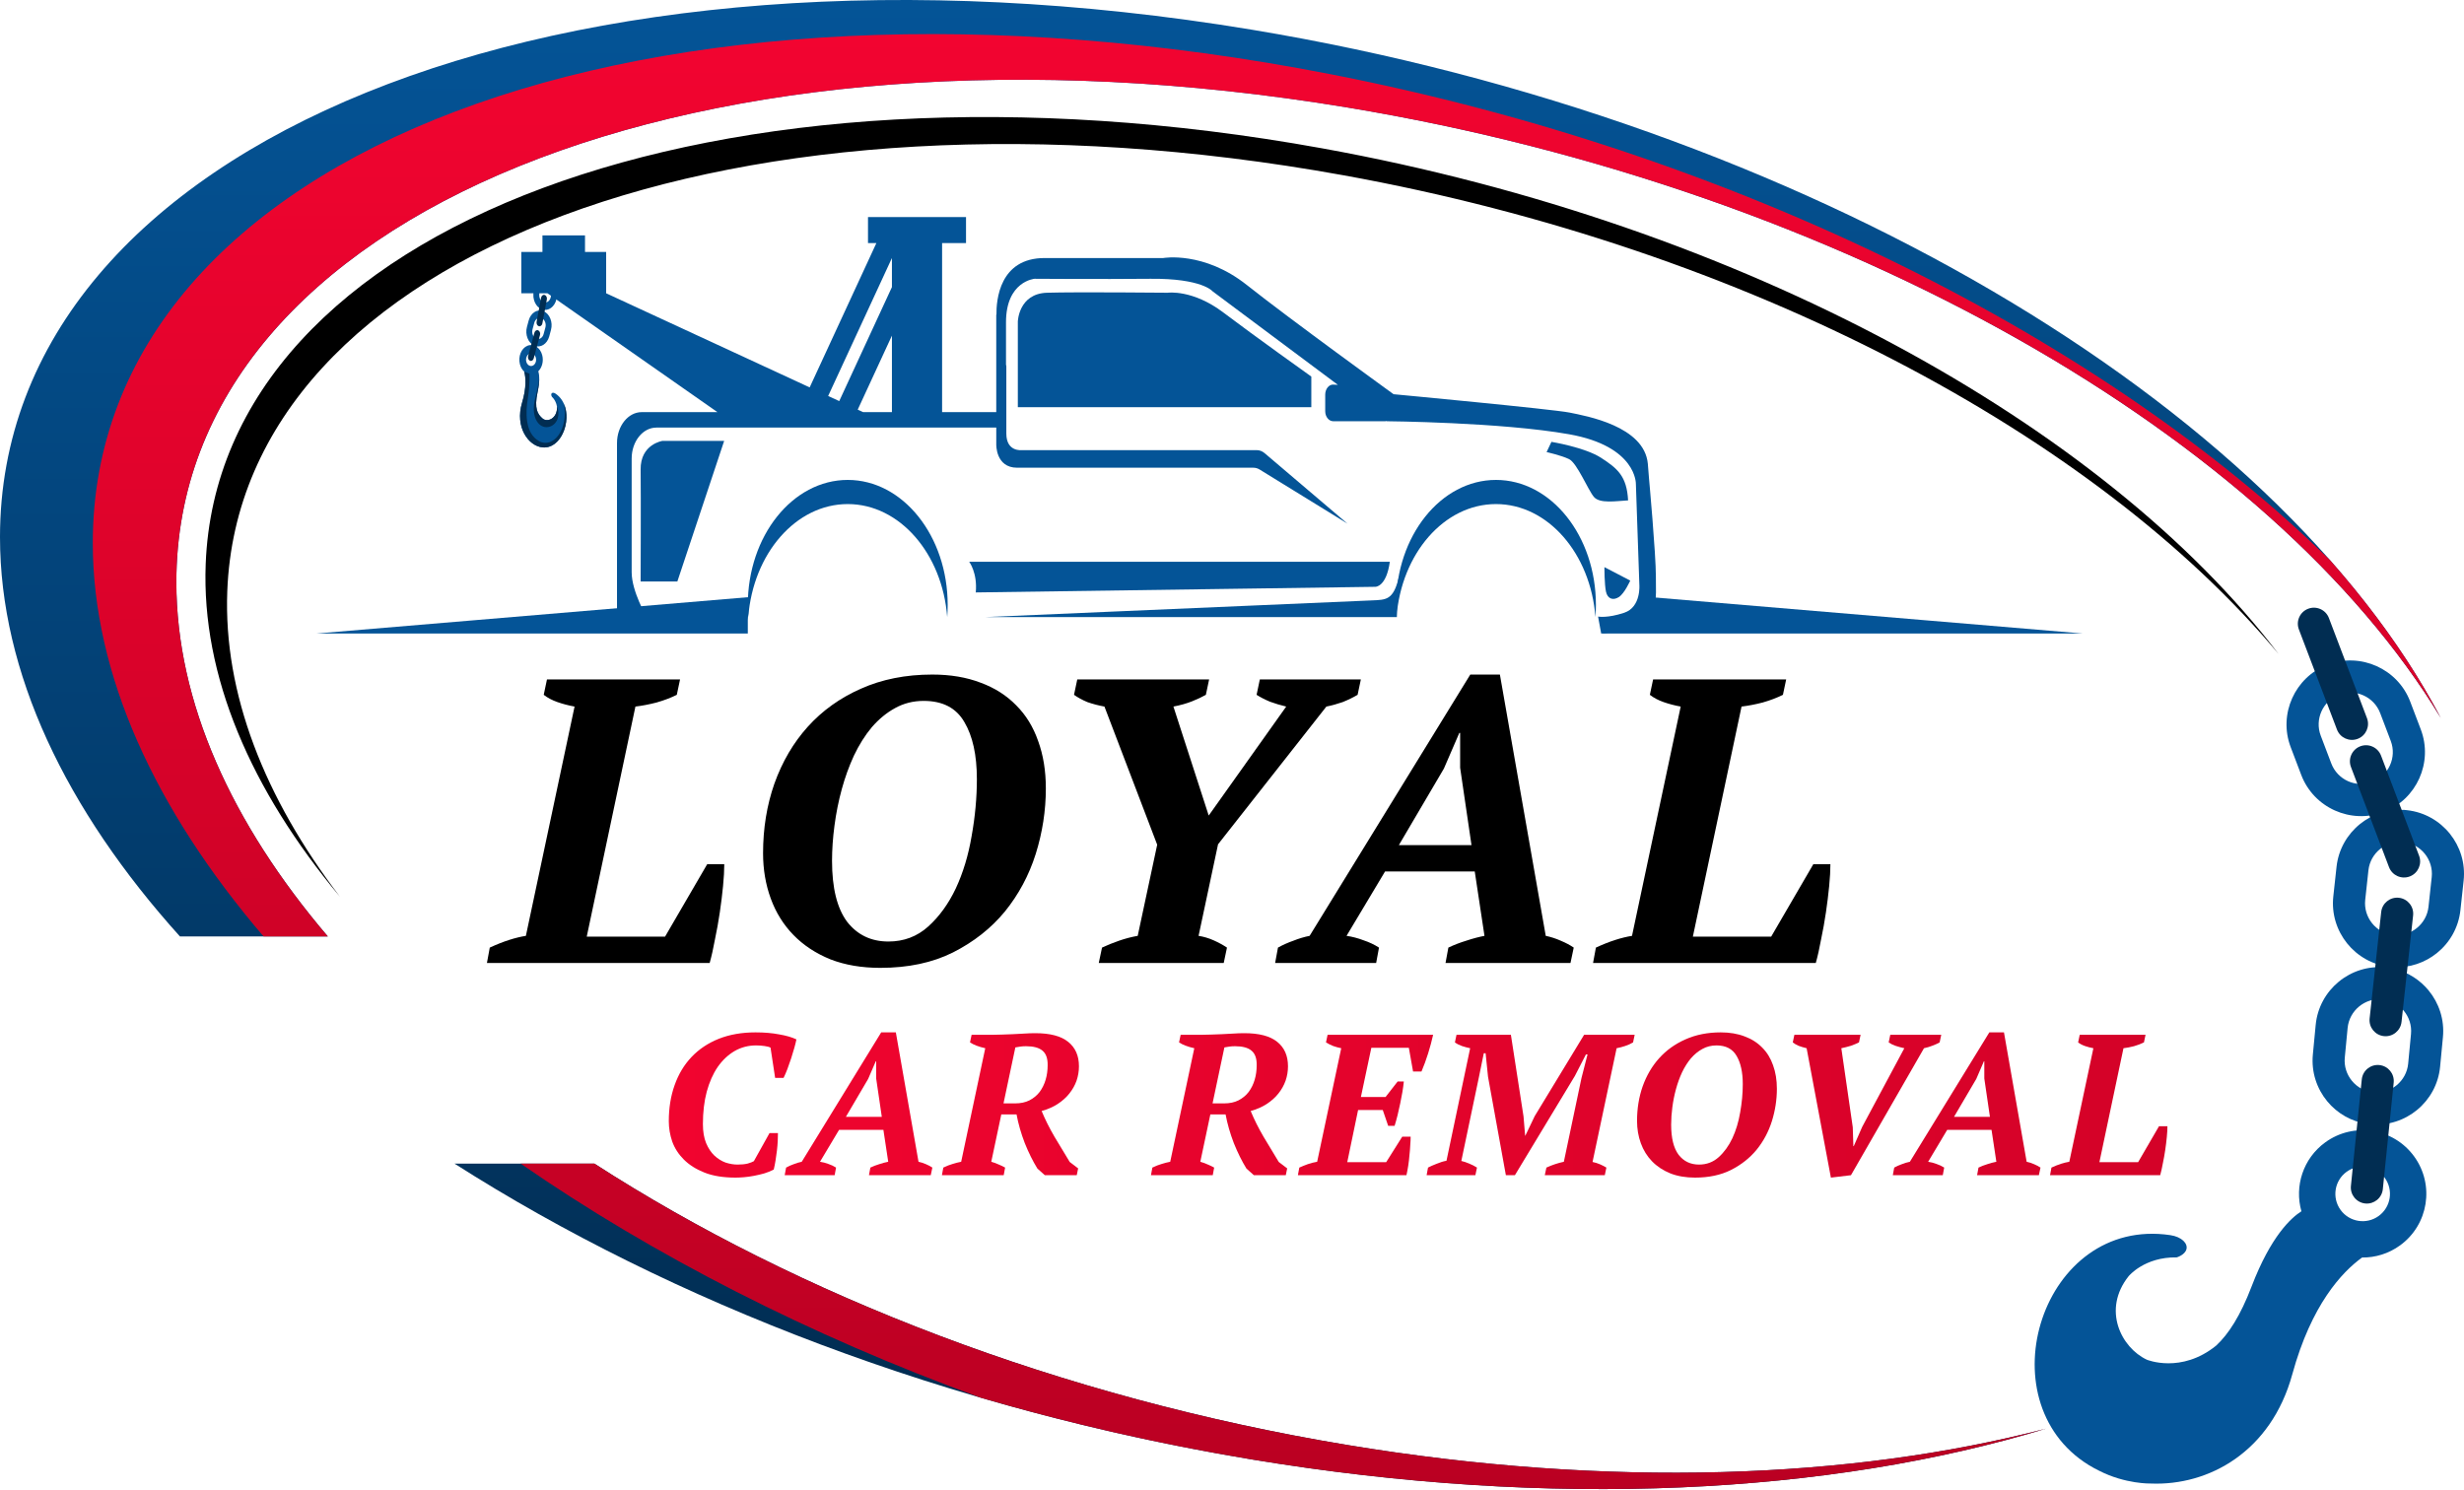 <?xml version="1.0" encoding="UTF-8"?> <svg xmlns="http://www.w3.org/2000/svg" width="420" height="254" viewBox="0 0 420 254" fill="none"><path d="M229.014 29.884C126.139 11.265 40.952 43.003 38.742 100.772C38.073 118.201 45.08 136.002 57.951 152.882C42.737 134.653 34.333 115.19 35.061 96.168C37.271 38.4 122.458 6.661 225.333 25.28C297.17 38.282 358.592 72.407 388.386 111.48C357.397 74.351 298.012 42.372 229.014 29.884Z" fill="black"></path><path fill-rule="evenodd" clip-rule="evenodd" d="M77.478 198.378C114.378 221.928 161.722 240.247 213.349 248.804C264.753 257.321 311.903 254.751 348.739 243.56C315.496 252.196 274.284 253.737 229.646 246.339C180.778 238.239 136.018 220.786 101.326 198.378H77.478ZM213.349 5.058C95.52 -14.469 0 24.266 0 91.574C0 114.625 11.208 138.038 30.673 159.647H55.883C39.45 140.358 30.061 119.656 30.061 99.256C30.061 36.29 119.419 0.054 229.646 18.321C314.686 32.414 387.293 74.833 416.04 122.393C388.019 69.118 307.869 20.722 213.349 5.058Z" fill="url(#paint0_linear_105_162)"></path><path fill-rule="evenodd" clip-rule="evenodd" d="M167.15 238.281C137.874 227.62 111.23 213.935 88.754 198.378H101.325C136.018 220.786 180.778 238.239 229.645 246.339C274.283 253.737 315.495 252.195 348.738 243.56C311.903 254.751 264.752 257.321 213.348 248.804C197.486 246.174 182.027 242.621 167.15 238.281ZM44.927 159.647H55.883C39.45 140.358 30.061 119.656 30.061 99.256C30.061 36.29 119.419 0.054 229.646 18.321C314.686 32.414 387.293 74.833 416.04 122.393C411.226 113.245 404.88 104.241 397.185 95.521C358.789 57.949 296.797 26.312 226.845 12.66C110.297 -10.088 15.816 25.687 15.816 92.569C15.815 114.979 26.434 138.035 44.927 159.647Z" fill="url(#paint1_linear_105_162)"></path><path d="M402.113 171.592C403.171 170.718 404.552 170.239 406.006 170.359L406.077 170.366C407.562 170.508 408.855 171.245 409.74 172.317C410.628 173.392 411.108 174.8 410.967 176.28L410.484 181.335C410.342 182.82 409.605 184.113 408.532 184.998C407.464 185.879 406.067 186.36 404.597 186.227L404.568 186.224C403.083 186.082 401.79 185.345 400.905 184.272C400.018 183.197 399.537 181.789 399.679 180.309L400.162 175.254C400.304 173.77 401.041 172.477 402.113 171.592ZM408.256 165.211L408.195 165.075L406.603 164.923C403.616 164.638 400.787 165.597 398.636 167.373C396.483 169.15 395.004 171.745 394.72 174.727L394.237 179.782C393.952 182.769 394.911 185.598 396.687 187.749C398.379 189.799 400.812 191.237 403.616 191.617L403.646 191.629L404.042 191.667C407.029 191.952 409.858 190.992 412.009 189.217C414.162 187.44 415.641 184.844 415.926 181.862L416.409 176.807C416.694 173.82 415.735 170.991 413.959 168.84C412.518 167.096 410.541 165.793 408.256 165.211Z" fill="#045497"></path><path d="M409.666 138.073C406.913 137.929 404.31 138.842 402.284 140.471C400.109 142.22 398.596 144.798 398.272 147.782L397.723 152.83C397.4 155.807 398.323 158.646 400.072 160.822C401.82 162.997 404.399 164.51 407.383 164.834L407.951 164.896L407.994 164.883C410.747 165.027 413.349 164.114 415.376 162.485C417.551 160.736 419.063 158.158 419.388 155.174L419.45 154.606V154.605L419.937 150.125C420.26 147.148 419.336 144.309 417.588 142.133C415.84 139.958 413.261 138.446 410.277 138.121L409.709 138.059L409.666 138.073ZM409.695 143.561L409.715 143.563C411.184 143.728 412.457 144.48 413.326 145.56C414.198 146.644 414.658 148.061 414.497 149.545L413.948 154.593L413.946 154.613C413.781 156.082 413.029 157.355 411.949 158.223C410.865 159.095 409.448 159.555 407.964 159.394L407.926 159.39C406.464 159.221 405.198 158.471 404.333 157.395C403.461 156.311 403.001 154.894 403.162 153.41L403.71 148.362C403.871 146.885 404.625 145.604 405.71 144.732C406.795 143.861 408.211 143.4 409.695 143.561Z" fill="#045497"></path><path d="M411.325 156.061C411.485 154.559 410.397 153.212 408.895 153.051C407.393 152.891 406.046 153.979 405.885 155.481L403.913 173.629C403.753 175.131 404.841 176.479 406.343 176.639C407.845 176.799 409.193 175.711 409.353 174.209L411.325 156.061Z" fill="#012D52"></path><path d="M396.647 113.349C393.909 114.428 391.842 116.516 390.715 119.026C389.569 121.577 389.39 124.563 390.455 127.367L392.259 132.114C393.323 134.913 395.436 137.024 397.983 138.168C400.534 139.314 403.52 139.493 406.324 138.428L406.437 138.385L406.446 138.38C409.184 137.302 411.251 135.213 412.378 132.704C413.524 130.153 413.703 127.168 412.638 124.364L410.835 119.617C409.771 116.818 407.658 114.707 405.111 113.563C402.56 112.417 399.574 112.238 396.771 113.303L396.658 113.346L396.647 113.349ZM398.723 118.424C400.115 117.895 401.597 117.983 402.861 118.551C404.129 119.121 405.182 120.173 405.712 121.569L407.516 126.316C408.045 127.708 407.957 129.189 407.388 130.453C406.818 131.721 405.766 132.773 404.37 133.304C402.978 133.833 401.496 133.744 400.232 133.176C398.964 132.606 397.911 131.554 397.381 130.158L395.577 125.411C395.048 124.019 395.136 122.538 395.705 121.274C396.275 120.007 397.327 118.954 398.723 118.424Z" fill="#045497"></path><path d="M405.857 128.814C405.318 127.4 403.734 126.69 402.319 127.23C400.905 127.77 400.195 129.354 400.735 130.768L407.219 147.832C407.758 149.246 409.342 149.956 410.757 149.416C412.171 148.877 412.881 147.293 412.342 145.878L405.857 128.814Z" fill="#012D52"></path><path d="M396.974 105.368C396.44 103.954 394.86 103.242 393.446 103.777C392.032 104.311 391.32 105.891 391.855 107.305L398.344 124.368C398.878 125.782 400.458 126.494 401.872 125.959C403.286 125.425 403.998 123.845 403.463 122.431L396.974 105.368Z" fill="#012D52"></path><path fill-rule="evenodd" clip-rule="evenodd" d="M411.507 197.154C407.985 192.305 401.199 191.229 396.35 194.751C392.562 197.502 391.076 202.245 392.287 206.501C390.569 207.58 387.087 210.7 383.795 219.317C381.881 224.33 379.856 227.452 377.757 229.396C371.786 234.238 365.937 231.801 365.937 231.801C361.586 229.761 358.274 223.293 362.839 217.559C362.839 217.559 365.53 214.262 371.034 214.36C371.034 214.36 372.405 213.964 372.683 212.986C372.961 212.008 371.916 210.86 369.938 210.567C348.092 207.33 338.218 238.733 356.012 249.746C356.595 250.106 357.197 250.435 357.816 250.736C362.303 253.031 366.608 252.912 366.608 252.912C376.468 253.323 387.108 247.518 390.732 234.29C393.981 222.43 399.174 216.881 402.627 214.383C404.874 214.406 407.147 213.733 409.104 212.312C413.953 208.79 415.029 202.004 411.507 197.154ZM405.462 207.297C403.383 208.808 400.472 208.346 398.962 206.267C397.451 204.187 397.912 201.277 399.992 199.766C402.072 198.255 404.982 198.717 406.492 200.797C408.003 202.876 407.542 205.787 405.462 207.297Z" fill="#045497"></path><path d="M408.015 184.572C408.17 183.07 407.078 181.727 405.577 181.572C404.075 181.417 402.732 182.509 402.577 184.01L400.725 202.17C400.57 203.672 401.662 205.015 403.163 205.17C404.665 205.325 406.008 204.233 406.163 202.732L408.015 184.572Z" fill="#012D52"></path><path d="M93.75 48.349C93.586 48.108 93.351 47.944 93.083 47.912L93.07 47.911C92.797 47.885 92.538 47.999 92.344 48.206C92.148 48.415 92.016 48.717 91.994 49.056L91.92 50.224C91.898 50.566 91.991 50.889 92.158 51.135C92.323 51.378 92.562 51.542 92.832 51.571H92.837C93.111 51.598 93.368 51.482 93.564 51.273C93.759 51.065 93.891 50.765 93.913 50.422L93.986 49.256C94.009 48.915 93.916 48.591 93.75 48.349ZM92.84 46.652L92.855 46.624L93.148 46.652C93.699 46.708 94.182 47.038 94.515 47.528C94.85 48.018 95.033 48.665 94.991 49.353L94.918 50.521C94.874 51.212 94.61 51.813 94.219 52.23C93.845 52.629 93.359 52.858 92.838 52.832L92.832 52.833L92.759 52.828C92.208 52.77 91.726 52.441 91.393 51.95C91.06 51.462 90.874 50.813 90.917 50.125L90.991 48.956C91.035 48.268 91.299 47.664 91.69 47.246C92.007 46.911 92.406 46.694 92.84 46.652Z" fill="#045497"></path><path fill-rule="evenodd" clip-rule="evenodd" d="M91.338 60.991C91.485 61.556 91.239 62.16 90.788 62.344C90.34 62.527 89.856 62.218 89.71 61.656C89.562 61.091 89.81 60.487 90.26 60.304C90.708 60.119 91.192 60.428 91.338 60.991ZM92.423 60.55C92.691 61.576 92.398 62.661 91.757 63.293C91.896 63.725 92.078 64.781 91.635 66.834C91.016 69.704 91.667 70.638 92.482 71.345C93.296 72.052 95.02 71.365 94.949 69.344C94.949 69.344 94.819 68.331 94.074 67.637C94.074 67.637 93.913 67.378 93.977 67.158C94.042 66.938 94.321 66.865 94.648 67.078C98.253 69.437 96.324 76.629 92.483 76.272C90.059 76.046 87.748 72.784 88.983 68.685C89.782 66.035 89.608 64.296 89.364 63.361C89.026 63.061 88.761 62.628 88.623 62.097C88.282 60.783 88.855 59.373 89.905 58.944C90.955 58.516 92.082 59.236 92.423 60.55Z" fill="#045497"></path><path fill-rule="evenodd" clip-rule="evenodd" d="M91.915 64.583C91.911 65.144 91.84 65.881 91.635 66.832C91.016 69.702 91.667 70.636 92.482 71.344C93.296 72.051 95.02 71.364 94.949 69.342C94.949 69.342 94.932 69.214 94.877 69.018C95.877 71.612 94.208 73.061 92.824 72.792C91.507 72.536 90.473 70.702 91.263 67.765C91.588 66.56 91.903 64.651 91.915 64.583Z" fill="#012D52"></path><path fill-rule="evenodd" clip-rule="evenodd" d="M96.12 68.841C97.457 71.876 95.601 76.559 92.483 76.27C90.059 76.045 87.748 72.782 88.983 68.684C89.782 66.034 89.608 64.294 89.364 63.36L90.242 63.7C90.242 63.7 90.365 65.591 89.972 67.921C89.58 70.251 89.455 73.851 91.876 75.198C94.295 76.543 96.951 73.179 96.12 68.841Z" fill="#012D52"></path><path d="M92.911 54.883C92.798 54.6 92.602 54.369 92.348 54.258L92.336 54.252C92.074 54.142 91.803 54.176 91.573 54.318C91.343 54.46 91.157 54.712 91.07 55.036L90.771 56.146C90.683 56.472 90.71 56.813 90.824 57.1C90.937 57.385 91.135 57.619 91.393 57.727L91.398 57.73C91.659 57.842 91.932 57.807 92.16 57.664C92.39 57.522 92.578 57.27 92.663 56.946L92.962 55.836C93.051 55.513 93.025 55.17 92.911 54.883ZM92.357 52.963L92.377 52.941L92.657 53.058C93.181 53.279 93.584 53.746 93.812 54.323C94.042 54.899 94.094 55.585 93.918 56.237L93.621 57.346C93.444 58.002 93.069 58.507 92.611 58.793C92.172 59.064 91.654 59.139 91.154 58.954H91.149L91.079 58.924C90.555 58.703 90.153 58.236 89.924 57.66C89.696 57.083 89.642 56.399 89.818 55.743L90.117 54.633C90.294 53.979 90.667 53.473 91.127 53.188C91.499 52.959 91.928 52.87 92.357 52.963Z" fill="#045497"></path><path d="M91.095 56.712C91.184 56.383 91.471 56.205 91.733 56.315C91.997 56.426 92.139 56.783 92.05 57.112L90.976 61.1C90.887 61.43 90.602 61.609 90.34 61.497C90.075 61.387 89.933 61.03 90.022 60.7L91.095 56.712Z" fill="#012D52"></path><path d="M92.232 50.755C92.296 50.416 92.567 50.205 92.838 50.285C93.108 50.365 93.277 50.705 93.213 51.042L92.45 55.14C92.386 55.479 92.114 55.69 91.844 55.61C91.573 55.53 91.404 55.19 91.469 54.852L92.232 50.755Z" fill="#012D52"></path><path fill-rule="evenodd" clip-rule="evenodd" d="M238.455 98.383L238.655 100.115C238.655 100.115 237.947 102.563 238.109 105.197H168.051L233.77 102.359C236.331 102.252 237.484 102.329 238.455 98.383Z" fill="#045497"></path><path fill-rule="evenodd" clip-rule="evenodd" d="M144.501 81.817C153.909 81.817 161.536 91.365 161.536 103.14C161.536 103.835 161.507 104.52 161.456 105.199C160.63 94.388 153.353 85.934 144.501 85.934C135.648 85.934 128.374 94.389 127.546 105.199C127.495 104.52 127.467 103.835 127.467 103.14C127.467 91.364 135.094 81.817 144.501 81.817Z" fill="#045497"></path><path fill-rule="evenodd" clip-rule="evenodd" d="M254.997 81.817C264.405 81.817 272.031 91.365 272.031 103.14C272.031 103.835 272.003 104.52 271.951 105.199C271.125 94.388 263.85 85.934 254.997 85.934C246.143 85.934 238.869 94.389 238.042 105.199C237.991 104.52 237.963 103.835 237.963 103.14C237.962 91.364 245.59 81.817 254.997 81.817Z" fill="#045497"></path><path fill-rule="evenodd" clip-rule="evenodd" d="M282.253 98.286C282.253 94.417 281.083 81.587 281.083 81.587C281.03 80.79 280.961 79.946 280.88 79.06C280.288 72.639 270.357 70.911 267.529 70.334C264.701 69.757 237.54 67.205 237.54 67.205C237.54 67.205 219.913 54.446 212.546 48.601C205.181 42.755 198.276 43.99 198.276 43.99C198.276 43.99 187.391 43.99 178.051 43.99C170.368 43.99 169.807 51.165 169.849 53.715L169.816 53.542V70.261H160.585V41.445H164.663V37H147.954V41.445H149.381L138.012 66.044L103.321 49.998V42.947H99.717V40.127H92.463V42.947H88.86V49.998H93.32L122.29 70.259H109.381C107.065 70.259 105.171 72.629 105.171 75.529V105.54C105.171 106.5 105.796 107.283 106.563 107.283H107.67H117.14L110.234 105.194C110.234 105.194 107.671 100.845 107.671 97.552V78.165C107.671 75.265 109.564 72.895 111.88 72.895H169.819V75.751C169.819 75.751 169.694 79.737 173.377 79.737C176.727 79.737 209.828 79.737 213.63 79.737C214.031 79.737 214.374 79.839 214.734 80.059L229.684 89.27L215.591 77.279C215.157 76.91 214.709 76.738 214.185 76.738H174.161C174.161 76.738 171.534 77.075 171.534 73.915C171.534 70.755 171.534 62.443 171.534 62.443L171.478 62.15C171.478 59.373 171.478 56.794 171.478 54.936C171.478 47.938 176.344 47.526 176.344 47.526C176.344 47.526 187.295 47.609 196.107 47.526C204.921 47.442 206.696 49.666 206.696 49.666L228.044 65.605L227.255 65.568C226.505 65.534 225.89 66.337 225.89 67.277V70.104C225.89 71.044 226.504 71.812 227.255 71.812H236.151C236.2 71.812 236.252 71.779 236.304 71.772L236.357 71.812C236.357 71.812 255.891 71.977 267.467 74.034C279.042 76.092 278.844 82.513 278.844 82.513L279.435 99.68C279.435 99.68 279.764 103.485 276.871 104.456C273.978 105.426 272.399 105.113 272.399 105.113L272.925 107.996C272.925 107.996 275.837 107.81 279.271 106.473C282.704 105.142 282.253 102.155 282.253 98.286ZM152.032 70.262H147.128L146.203 69.834L152.032 57.222V70.262ZM152.032 48.946L143.052 68.378L141.163 67.505L152.032 43.988V48.946Z" fill="#045497"></path><path d="M272.923 108H355L281.248 101.792L278.325 105.719L272.923 108Z" fill="#045497"></path><path d="M127.468 108H53.958L127.712 101.792L127.468 105.719V108Z" fill="#045497"></path><path fill-rule="evenodd" clip-rule="evenodd" d="M173.494 69.421V54.823C173.494 54.823 173.617 50.059 178.467 49.906C183.316 49.752 199.029 49.906 199.029 49.906C199.029 49.906 203.264 49.292 208.543 53.288C213.822 57.283 223.52 64.198 223.52 64.198V69.422L173.494 69.421Z" fill="#045497"></path><path fill-rule="evenodd" clip-rule="evenodd" d="M166.324 100.999L234.436 100.039C234.436 100.039 236.303 100.103 236.902 95.771C227.753 95.771 165.204 95.771 165.204 95.771C165.204 95.771 166.636 97.648 166.324 100.999Z" fill="#045497"></path><path fill-rule="evenodd" clip-rule="evenodd" d="M264.45 75.329C264.45 75.329 270.158 76.256 272.923 78.055C275.688 79.853 277.299 81.162 277.517 85.306C275.47 85.414 272.683 85.906 271.681 84.706C270.679 83.506 268.806 78.927 267.456 78.273C266.106 77.619 263.624 77.073 263.624 77.073L264.45 75.329Z" fill="#045497"></path><path fill-rule="evenodd" clip-rule="evenodd" d="M277.883 98.978L273.478 96.685C273.478 96.685 273.478 99.662 273.751 100.882C274.024 102.102 274.96 102.412 275.934 101.793C276.909 101.173 277.883 98.978 277.883 98.978Z" fill="#045497"></path><path fill-rule="evenodd" clip-rule="evenodd" d="M123.439 75.158H112.942C112.942 75.158 109.136 75.696 109.198 80.075C109.26 84.454 109.198 99.129 109.198 99.129H115.459L123.439 75.158Z" fill="#045497"></path><path d="M93.235 115.829H115.918L115.364 118.453C114.35 118.959 113.198 119.397 111.907 119.765C110.662 120.087 109.463 120.318 108.311 120.456L100.012 159.682H113.359L120.551 147.32H123.456C123.456 148.379 123.386 149.622 123.248 151.05C123.11 152.477 122.925 153.973 122.695 155.539C122.464 157.104 122.188 158.646 121.865 160.166C121.588 161.685 121.289 163.02 120.966 164.171H83L83.484 161.547C84.683 160.994 85.789 160.557 86.803 160.235C87.818 159.913 88.763 159.682 89.639 159.544L97.938 120.456C96.923 120.272 95.955 120.018 95.033 119.696C94.111 119.374 93.327 118.959 92.682 118.453L93.235 115.829Z" fill="black"></path><path d="M130.068 145.456C130.068 141.22 130.713 137.261 132.004 133.577C133.341 129.848 135.232 126.625 137.675 123.909C140.165 121.146 143.184 118.983 146.734 117.417C150.33 115.806 154.387 115 158.906 115C161.995 115 164.738 115.46 167.135 116.381C169.532 117.256 171.561 118.545 173.221 120.249C174.88 121.906 176.125 123.932 176.955 126.326C177.831 128.72 178.269 131.413 178.269 134.406C178.269 138.181 177.693 141.911 176.54 145.594C175.388 149.231 173.636 152.5 171.284 155.401C168.933 158.255 165.982 160.58 162.433 162.376C158.929 164.125 154.802 165 150.054 165C146.873 165 144.037 164.517 141.548 163.55C139.058 162.537 136.96 161.156 135.255 159.406C133.549 157.657 132.258 155.585 131.382 153.191C130.506 150.797 130.068 148.218 130.068 145.456ZM141.824 146.768C141.824 151.372 142.677 154.825 144.383 157.127C146.135 159.383 148.486 160.511 151.437 160.511C154.065 160.511 156.324 159.659 158.214 157.956C160.104 156.252 161.672 154.088 162.917 151.464C164.161 148.794 165.06 145.824 165.614 142.555C166.213 139.24 166.513 135.994 166.513 132.818C166.513 128.72 165.798 125.474 164.369 123.08C162.986 120.686 160.681 119.489 157.453 119.489C155.655 119.489 154.019 119.903 152.543 120.732C151.114 121.515 149.8 122.597 148.602 123.978C147.449 125.359 146.435 126.971 145.559 128.812C144.729 130.608 144.037 132.518 143.484 134.544C142.931 136.57 142.516 138.642 142.239 140.76C141.963 142.831 141.824 144.834 141.824 146.768Z" fill="black"></path><path d="M214.745 115.829H231.965L231.411 118.453C230.628 118.913 229.775 119.328 228.853 119.696C227.931 120.018 227.008 120.272 226.086 120.456L207.622 143.936L204.303 159.544C205.179 159.682 206.031 159.936 206.861 160.304C207.691 160.672 208.452 161.087 209.143 161.547L208.59 164.171H187.29L187.844 161.547C188.72 161.133 189.688 160.741 190.748 160.373C191.809 160.005 192.869 159.728 193.929 159.544L197.249 144.006L188.259 120.456C187.244 120.272 186.276 120.018 185.354 119.696C184.478 119.328 183.717 118.913 183.072 118.453L183.625 115.829H206.101L205.547 118.453C204.902 118.821 204.118 119.19 203.196 119.558C202.274 119.926 201.214 120.226 200.015 120.456L206.031 139.033L219.24 120.456C218.272 120.226 217.35 119.949 216.474 119.627C215.598 119.259 214.837 118.867 214.192 118.453L214.745 115.829Z" fill="black"></path><path d="M234.572 164.171H217.352L217.836 161.547C218.666 161.087 219.542 160.695 220.464 160.373C221.386 160.005 222.308 159.728 223.23 159.544L250.616 115H255.664L263.479 159.544C264.355 159.728 265.208 160.005 266.037 160.373C266.913 160.741 267.651 161.133 268.25 161.547L267.697 164.171H246.397L246.881 161.547C247.85 161.087 248.864 160.695 249.924 160.373C251.031 160.005 252.068 159.728 253.036 159.544L251.377 148.564H236.093L229.524 159.544C230.492 159.682 231.46 159.936 232.428 160.304C233.396 160.626 234.272 161.041 235.056 161.547L234.572 164.171ZM238.445 144.075H250.823L248.887 130.884V124.945H248.749L246.121 131.022L238.445 144.075Z" fill="black"></path><path d="M281.779 115.829H304.462L303.909 118.453C302.895 118.959 301.742 119.397 300.451 119.765C299.206 120.087 298.008 120.318 296.855 120.456L288.556 159.682H301.903L309.095 147.32H312C312 148.379 311.931 149.622 311.793 151.05C311.654 152.477 311.47 153.973 311.239 155.539C311.009 157.104 310.732 158.646 310.409 160.166C310.133 161.685 309.833 163.02 309.51 164.171H271.544L272.028 161.547C273.227 160.994 274.334 160.557 275.348 160.235C276.362 159.913 277.307 159.682 278.183 159.544L286.482 120.456C285.468 120.272 284.499 120.018 283.577 119.696C282.655 119.374 281.872 118.959 281.226 118.453L281.779 115.829Z" fill="black"></path><path d="M131.168 193.168H132.604C132.604 193.533 132.593 193.977 132.57 194.502C132.547 195.003 132.502 195.55 132.433 196.143C132.365 196.713 132.285 197.283 132.194 197.853C132.103 198.423 132 198.936 131.886 199.392C131.407 199.643 130.872 199.86 130.279 200.042C129.709 200.202 129.127 200.338 128.535 200.452C127.942 200.566 127.372 200.646 126.825 200.692C126.277 200.737 125.799 200.76 125.388 200.76C123.291 200.76 121.524 200.475 120.087 199.905C118.651 199.335 117.477 198.594 116.565 197.682C115.653 196.77 114.992 195.744 114.581 194.604C114.194 193.464 114 192.313 114 191.15C114 188.893 114.331 186.841 114.992 184.994C115.653 183.125 116.611 181.529 117.864 180.206C119.141 178.861 120.692 177.824 122.516 177.094C124.362 176.365 126.448 176 128.774 176C130.279 176 131.624 176.114 132.809 176.342C134.018 176.547 134.998 176.832 135.751 177.197C135.682 177.562 135.568 178.029 135.409 178.599C135.249 179.169 135.067 179.773 134.861 180.412C134.656 181.027 134.44 181.643 134.212 182.258C133.984 182.851 133.767 183.353 133.562 183.763H132.126L131.339 178.599C131.134 178.485 130.792 178.394 130.313 178.326C129.834 178.257 129.355 178.223 128.877 178.223C127.554 178.223 126.334 178.542 125.217 179.181C124.123 179.819 123.165 180.719 122.345 181.882C121.547 183.045 120.92 184.459 120.464 186.123C120.03 187.764 119.814 189.6 119.814 191.629C119.814 192.906 119.996 193.989 120.361 194.878C120.726 195.744 121.193 196.451 121.763 196.998C122.356 197.545 122.994 197.944 123.678 198.195C124.385 198.423 125.069 198.537 125.73 198.537C126.391 198.537 126.961 198.48 127.44 198.366C127.919 198.229 128.272 198.093 128.5 197.956L131.168 193.168Z" fill="url(#paint2_linear_105_162)"></path><path d="M142.27 200.35H133.754L133.994 199.05C134.404 198.822 134.837 198.628 135.293 198.469C135.749 198.286 136.205 198.15 136.661 198.058L150.204 176H152.701L156.565 198.058C156.998 198.15 157.42 198.286 157.83 198.469C158.264 198.651 158.628 198.845 158.925 199.05L158.651 200.35H148.118L148.357 199.05C148.836 198.822 149.338 198.628 149.862 198.469C150.409 198.286 150.922 198.15 151.401 198.058L150.58 192.621H143.022L139.773 198.058C140.252 198.127 140.731 198.252 141.21 198.435C141.688 198.594 142.122 198.799 142.509 199.05L142.27 200.35ZM144.185 190.398H150.307L149.349 183.866V180.925H149.281L147.981 183.934L144.185 190.398Z" fill="url(#paint3_linear_105_162)"></path><path d="M168.967 198.058C169.446 198.195 169.879 198.355 170.266 198.537C170.654 198.697 171.007 198.868 171.326 199.05L171.087 200.35H160.554L160.793 199.05C161.363 198.777 161.888 198.571 162.366 198.435C162.868 198.275 163.358 198.15 163.837 198.058L167.941 178.702C166.824 178.451 165.957 178.12 165.342 177.71L165.615 176.41H169.24C169.696 176.41 170.209 176.399 170.779 176.376C171.372 176.353 171.988 176.331 172.626 176.308C173.264 176.262 173.914 176.228 174.575 176.205C175.237 176.16 175.864 176.137 176.456 176.137C178.987 176.137 180.857 176.627 182.065 177.607C183.296 178.588 183.912 179.978 183.912 181.78C183.912 182.623 183.775 183.444 183.501 184.242C183.228 185.017 182.817 185.747 182.27 186.431C181.746 187.092 181.085 187.685 180.287 188.209C179.511 188.711 178.599 189.11 177.551 189.406C178.144 190.842 178.873 192.302 179.739 193.784C180.629 195.265 181.495 196.702 182.339 198.093L183.775 199.187L183.536 200.35H178.098L176.833 199.221C176.057 197.967 175.339 196.519 174.678 194.878C174.04 193.214 173.572 191.583 173.276 189.987H170.677L168.967 198.058ZM174.883 178.36C174.518 178.36 174.188 178.383 173.891 178.428C173.595 178.474 173.321 178.519 173.071 178.565L171.053 188.106H173.036C173.971 188.106 174.781 187.935 175.465 187.593C176.171 187.229 176.753 186.75 177.209 186.157C177.665 185.542 178.007 184.846 178.235 184.071C178.463 183.296 178.577 182.475 178.577 181.609C178.599 180.446 178.303 179.614 177.688 179.112C177.095 178.611 176.16 178.36 174.883 178.36Z" fill="url(#paint4_linear_105_162)"></path><path d="M204.599 198.058C205.078 198.195 205.511 198.355 205.899 198.537C206.286 198.697 206.64 198.868 206.959 199.05L206.72 200.35H196.186L196.426 199.05C196.996 198.777 197.52 198.571 197.999 198.435C198.5 198.275 198.991 198.15 199.469 198.058L203.573 178.702C202.456 178.451 201.59 178.12 200.974 177.71L201.248 176.41H204.873C205.329 176.41 205.842 176.399 206.412 176.376C207.005 176.353 207.62 176.331 208.259 176.308C208.897 176.262 209.547 176.228 210.208 176.205C210.869 176.16 211.496 176.137 212.089 176.137C214.62 176.137 216.489 176.627 217.698 177.607C218.929 178.588 219.544 179.978 219.544 181.78C219.544 182.623 219.407 183.444 219.134 184.242C218.86 185.017 218.45 185.747 217.903 186.431C217.378 187.092 216.717 187.685 215.919 188.209C215.144 188.711 214.232 189.11 213.183 189.406C213.776 190.842 214.506 192.302 215.372 193.784C216.261 195.265 217.128 196.702 217.971 198.093L219.407 199.187L219.168 200.35H213.73L212.465 199.221C211.69 197.967 210.972 196.519 210.311 194.878C209.672 193.214 209.205 191.583 208.908 189.987H206.309L204.599 198.058ZM210.516 178.36C210.151 178.36 209.82 178.383 209.524 178.428C209.228 178.474 208.954 178.519 208.703 178.565L206.685 188.106H208.669C209.604 188.106 210.413 187.935 211.097 187.593C211.804 187.229 212.385 186.75 212.841 186.157C213.297 185.542 213.639 184.846 213.867 184.071C214.095 183.296 214.209 182.475 214.209 181.609C214.232 180.446 213.936 179.614 213.32 179.112C212.727 178.611 211.792 178.36 210.516 178.36Z" fill="url(#paint5_linear_105_162)"></path><path d="M244.283 176.41C244.055 177.436 243.77 178.497 243.428 179.591C243.086 180.685 242.71 181.711 242.3 182.669H240.863L240.145 178.633H233.75L231.972 187.012H236.178L238.23 184.379H239.29C239.176 185.496 238.971 186.739 238.675 188.106C238.401 189.474 238.082 190.751 237.717 191.937H236.623L235.699 189.235H231.493L229.646 198.127H236.281L239.017 193.784H240.453C240.453 194.194 240.43 194.673 240.385 195.22C240.362 195.767 240.316 196.337 240.248 196.93C240.202 197.523 240.134 198.115 240.043 198.708C239.951 199.301 239.849 199.848 239.735 200.35H221.233L221.472 199.05C221.928 198.845 222.407 198.651 222.909 198.469C223.433 198.286 223.969 198.15 224.516 198.058L228.62 178.702C228.164 178.611 227.708 178.485 227.252 178.326C226.796 178.143 226.386 177.938 226.021 177.71L226.295 176.41H244.283Z" fill="url(#paint6_linear_105_162)"></path><path d="M273.543 200.35H263.317L263.591 199.05C264.092 198.822 264.583 198.628 265.061 198.469C265.54 198.309 266.042 198.172 266.566 198.058L269.576 183.763L270.602 179.762H270.328L268.447 183.421L258.222 200.35H256.683L253.639 183.558L253.228 179.557H252.921L252.032 183.9L249.09 197.922C249.501 198.013 249.945 198.161 250.424 198.366C250.926 198.571 251.37 198.799 251.758 199.05L251.484 200.35H243.174L243.413 199.05C243.801 198.845 244.291 198.628 244.884 198.4C245.477 198.15 246.035 197.979 246.56 197.887L250.595 178.702C250.139 178.611 249.672 178.485 249.193 178.326C248.737 178.166 248.338 177.961 247.996 177.71L248.27 176.41H257.538L259.692 190.329L259.966 193.613H260L261.607 190.261L270.02 176.41H278.638L278.365 177.71C277.954 177.961 277.498 178.166 276.997 178.326C276.518 178.485 276.039 178.611 275.56 178.702L271.457 198.093C271.913 198.184 272.346 198.321 272.756 198.503C273.167 198.685 273.52 198.868 273.816 199.05L273.543 200.35Z" fill="url(#paint7_linear_105_162)"></path><path d="M279.041 191.082C279.041 188.984 279.361 187.024 279.999 185.2C280.66 183.353 281.595 181.757 282.803 180.412C284.034 179.044 285.528 177.972 287.283 177.197C289.062 176.399 291.068 176 293.302 176C294.83 176 296.186 176.228 297.372 176.684C298.558 177.117 299.561 177.756 300.382 178.599C301.202 179.42 301.818 180.423 302.228 181.609C302.661 182.794 302.878 184.128 302.878 185.61C302.878 187.479 302.593 189.326 302.023 191.15C301.453 192.951 300.587 194.57 299.424 196.006C298.261 197.42 296.802 198.571 295.046 199.461C293.314 200.327 291.273 200.76 288.925 200.76C287.352 200.76 285.95 200.521 284.718 200.042C283.487 199.54 282.45 198.856 281.606 197.99C280.763 197.124 280.124 196.098 279.691 194.912C279.258 193.727 279.041 192.45 279.041 191.082ZM284.855 191.732C284.855 194.012 285.277 195.721 286.121 196.861C286.987 197.979 288.15 198.537 289.609 198.537C290.908 198.537 292.026 198.115 292.96 197.272C293.895 196.428 294.67 195.357 295.286 194.057C295.901 192.735 296.346 191.264 296.62 189.645C296.916 188.004 297.064 186.397 297.064 184.823C297.064 182.794 296.711 181.187 296.004 180.001C295.32 178.816 294.18 178.223 292.584 178.223C291.695 178.223 290.886 178.428 290.156 178.839C289.449 179.226 288.799 179.762 288.207 180.446C287.637 181.13 287.135 181.928 286.702 182.84C286.292 183.729 285.95 184.675 285.676 185.678C285.402 186.682 285.197 187.707 285.06 188.756C284.924 189.782 284.855 190.774 284.855 191.732Z" fill="url(#paint8_linear_105_162)"></path><path d="M324.602 178.702C324.078 178.588 323.576 178.451 323.097 178.291C322.641 178.132 322.254 177.938 321.934 177.71L322.208 176.41H330.895L330.621 177.71C330.302 177.892 329.903 178.075 329.424 178.257C328.968 178.44 328.478 178.588 327.953 178.702L315.505 200.35L312.085 200.76L307.947 178.702C307.468 178.588 307.012 178.451 306.579 178.291C306.169 178.109 305.838 177.915 305.587 177.71L305.861 176.41H317.147L316.873 177.71C316.463 177.915 315.995 178.109 315.471 178.291C314.946 178.451 314.411 178.588 313.863 178.702L315.813 192.176L315.915 195.391H315.984L317.42 192.108L324.602 178.702Z" fill="url(#paint9_linear_105_162)"></path><path d="M331.156 200.35H322.64L322.879 199.05C323.29 198.822 323.723 198.628 324.179 198.469C324.635 198.286 325.091 198.15 325.547 198.058L339.09 176H341.586L345.451 198.058C345.884 198.15 346.306 198.286 346.716 198.469C347.149 198.651 347.514 198.845 347.811 199.05L347.537 200.35H337.004L337.243 199.05C337.722 198.822 338.223 198.628 338.748 198.469C339.295 198.286 339.808 198.15 340.287 198.058L339.466 192.621H331.908L328.659 198.058C329.138 198.127 329.617 198.252 330.095 198.435C330.574 198.594 331.007 198.799 331.395 199.05L331.156 200.35ZM333.071 190.398H339.192L338.235 183.866V180.925H338.166L336.867 183.934L333.071 190.398Z" fill="url(#paint10_linear_105_162)"></path><path d="M354.501 176.41H365.718L365.445 177.71C364.943 177.961 364.373 178.177 363.735 178.36C363.119 178.519 362.526 178.633 361.956 178.702L357.853 198.127H364.453L368.01 192.005H369.446C369.446 192.53 369.412 193.145 369.343 193.852C369.275 194.559 369.184 195.3 369.07 196.075C368.956 196.85 368.819 197.614 368.659 198.366C368.523 199.119 368.374 199.78 368.215 200.35H349.44L349.679 199.05C350.272 198.777 350.819 198.56 351.321 198.4C351.822 198.241 352.29 198.127 352.723 198.058L356.827 178.702C356.325 178.611 355.846 178.485 355.39 178.326C354.934 178.166 354.547 177.961 354.227 177.71L354.501 176.41Z" fill="url(#paint11_linear_105_162)"></path><defs><linearGradient id="paint0_linear_105_162" x1="208.02" y1="0" x2="208.02" y2="253.861" gradientUnits="userSpaceOnUse"><stop stop-color="#045497"></stop><stop offset="1" stop-color="#012A4D"></stop></linearGradient><linearGradient id="paint1_linear_105_162" x1="215.928" y1="5.812" x2="215.928" y2="253.861" gradientUnits="userSpaceOnUse"><stop stop-color="#F20430"></stop><stop offset="1" stop-color="#BA0022"></stop></linearGradient><linearGradient id="paint2_linear_105_162" x1="114" y1="188.38" x2="369.446" y2="188.38" gradientUnits="userSpaceOnUse"><stop stop-color="#F1042F"></stop><stop offset="1" stop-color="#D40228"></stop></linearGradient><linearGradient id="paint3_linear_105_162" x1="114" y1="188.38" x2="369.446" y2="188.38" gradientUnits="userSpaceOnUse"><stop stop-color="#F1042F"></stop><stop offset="1" stop-color="#D40228"></stop></linearGradient><linearGradient id="paint4_linear_105_162" x1="114" y1="188.38" x2="369.446" y2="188.38" gradientUnits="userSpaceOnUse"><stop stop-color="#F1042F"></stop><stop offset="1" stop-color="#D40228"></stop></linearGradient><linearGradient id="paint5_linear_105_162" x1="114" y1="188.38" x2="369.446" y2="188.38" gradientUnits="userSpaceOnUse"><stop stop-color="#F1042F"></stop><stop offset="1" stop-color="#D40228"></stop></linearGradient><linearGradient id="paint6_linear_105_162" x1="114" y1="188.38" x2="369.446" y2="188.38" gradientUnits="userSpaceOnUse"><stop stop-color="#F1042F"></stop><stop offset="1" stop-color="#D40228"></stop></linearGradient><linearGradient id="paint7_linear_105_162" x1="114" y1="188.38" x2="369.446" y2="188.38" gradientUnits="userSpaceOnUse"><stop stop-color="#F1042F"></stop><stop offset="1" stop-color="#D40228"></stop></linearGradient><linearGradient id="paint8_linear_105_162" x1="114" y1="188.38" x2="369.446" y2="188.38" gradientUnits="userSpaceOnUse"><stop stop-color="#F1042F"></stop><stop offset="1" stop-color="#D40228"></stop></linearGradient><linearGradient id="paint9_linear_105_162" x1="114" y1="188.38" x2="369.446" y2="188.38" gradientUnits="userSpaceOnUse"><stop stop-color="#F1042F"></stop><stop offset="1" stop-color="#D40228"></stop></linearGradient><linearGradient id="paint10_linear_105_162" x1="114" y1="188.38" x2="369.446" y2="188.38" gradientUnits="userSpaceOnUse"><stop stop-color="#F1042F"></stop><stop offset="1" stop-color="#D40228"></stop></linearGradient><linearGradient id="paint11_linear_105_162" x1="114" y1="188.38" x2="369.446" y2="188.38" gradientUnits="userSpaceOnUse"><stop stop-color="#F1042F"></stop><stop offset="1" stop-color="#D40228"></stop></linearGradient></defs></svg> 